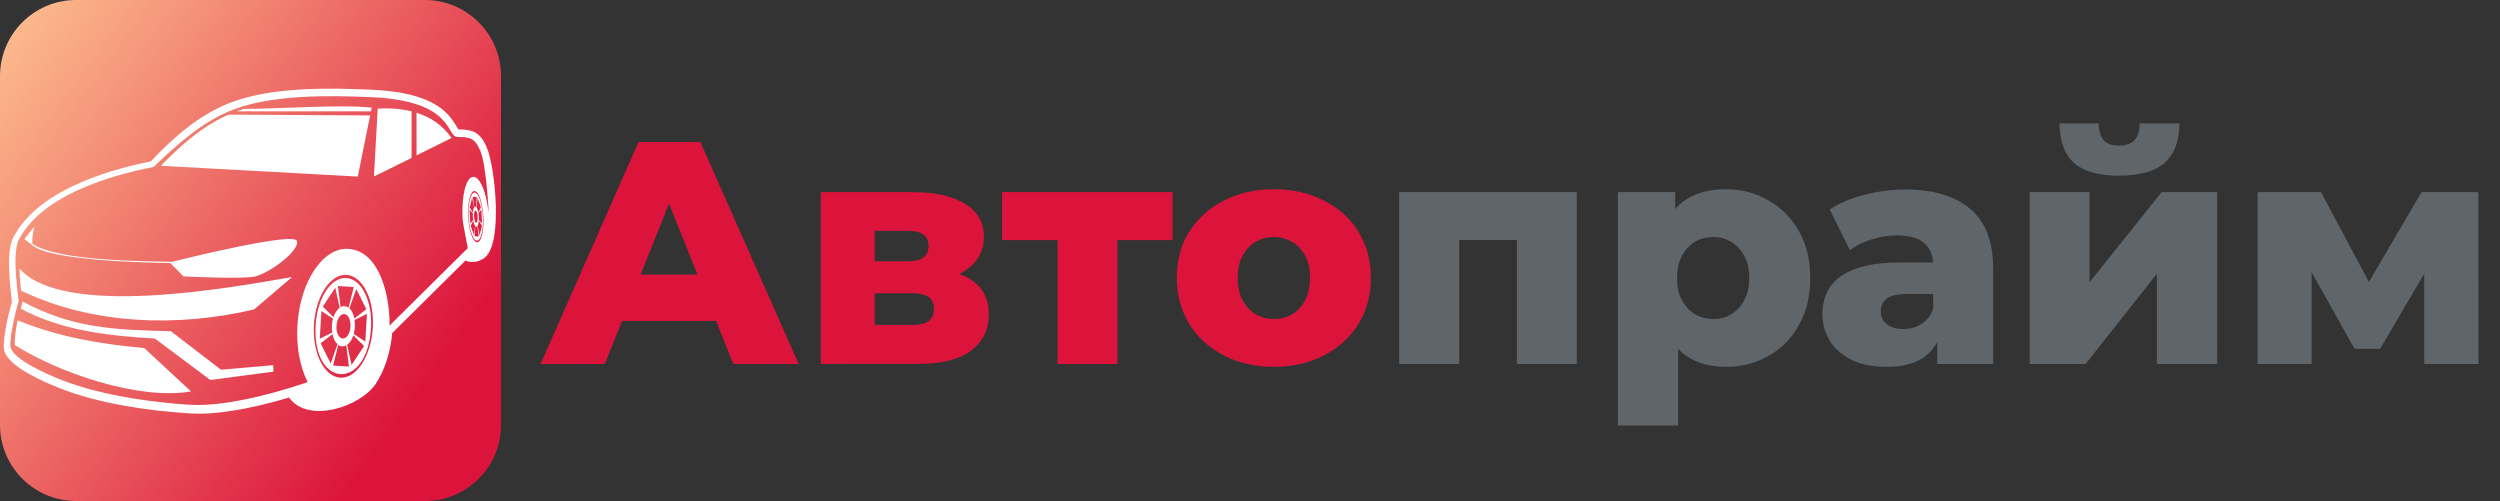 <?xml version="1.0" encoding="utf-8"?>
<!-- Generator: Adobe Illustrator 26.0.2, SVG Export Plug-In . SVG Version: 6.00 Build 0)  -->
<svg version="1.1" id="Слой_1" xmlns="http://www.w3.org/2000/svg" xmlns:xlink="http://www.w3.org/1999/xlink" x="0px" y="0px"
	 viewBox="0 0 1971 395" style="enable-background:new 0 0 1971 395;" xml:space="preserve">
<rect x="0" y="0" width="1971" height="395" fill="#333333" stroke="none"/>
<style type="text/css">
	.st0{fill:#DC143C;}
	.st1{fill:#60656A;}
	.st2{fill:url(#SVGID_1_);}
	.st3{fill-rule:evenodd;clip-rule:evenodd;fill:#FFFFFF;}
</style>
<path class="st0" d="M426.2,287l77.2-175h48.8l77.5,175h-51.5l-60.5-150.8h19.5L476.8,287H426.2z M468.5,253l12.8-36.5h85.5
	l12.8,36.5H468.5z M647.1,287V151.5h72.8c17.5,0,31.2,3.1,41,9.2c9.8,6,14.8,14.7,14.8,26c0,10.8-4.6,19.5-13.8,26
	c-9,6.3-21.2,9.5-36.5,9.5l4.2-10c16.5,0,28.9,3.1,37.2,9.2c8.5,6,12.8,14.8,12.8,26.5c0,12-4.7,21.5-14,28.5
	c-9.2,7-23.2,10.5-42.2,10.5H647.1z M689.6,256.2h29.5c5.8,0,10.2-1,13-3c2.8-2.2,4.2-5.3,4.2-9.5c0-4.3-1.4-7.5-4.2-9.5
	c-2.7-2-6.8-3-12.5-3h-30V256.2z M689.6,206h26c5.7,0,9.8-1,12.5-3c2.7-2.2,4-5.2,4-9.2s-1.3-6.9-4-8.8c-2.7-2-6.8-3-12.5-3h-26V206
	z M833.8,287V178.8l10.2,10.5h-54v-37.8h134.5v37.8h-54l10.5-10.5V287H833.8z M1004.3,289.2c-14.8,0-28-3-39.5-9
	s-20.6-14.2-27.2-24.8c-6.5-10.7-9.8-22.8-9.8-36.5s3.2-25.8,9.8-36.2c6.7-10.5,15.8-18.7,27.2-24.5c11.5-6,24.7-9,39.5-9
	c14.8,0,28,3,39.5,9c11.7,5.8,20.8,14,27.2,24.5s9.8,22.6,9.8,36.2s-3.2,25.8-9.8,36.5c-6.5,10.5-15.6,18.8-27.2,24.8
	C1032.3,286.2,1019.2,289.2,1004.3,289.2z M1004.3,251.5c5.5,0,10.3-1.2,14.5-3.8c4.3-2.5,7.7-6.2,10.2-11c2.5-5,3.8-10.9,3.8-17.8
	s-1.2-12.6-3.8-17.2c-2.5-4.8-5.9-8.5-10.2-11c-4.2-2.5-9-3.8-14.5-3.8c-5.3,0-10.2,1.2-14.5,3.8c-4.2,2.5-7.6,6.2-10.2,11
	c-2.5,4.7-3.8,10.4-3.8,17.2s1.2,12.8,3.8,17.8c2.7,4.8,6.1,8.5,10.2,11C994.2,250.2,999,251.5,1004.3,251.5z"/>
<path class="st1" d="M1103.1,287V151.5h140V287h-47.2V179l10.5,10.2h-66.2l10.2-10.2v108H1103.1z M1360.7,289.2
	c-11.5,0-21.3-2.5-29.5-7.5c-8.2-5.2-14.4-12.8-18.8-23c-4.2-10.3-6.2-23.5-6.2-39.5c0-16.2,2-29.3,6-39.5c4-10.3,10-18,18-23
	c8.2-5,18.3-7.5,30.5-7.5c12.3,0,23.5,2.9,33.5,8.8c10.2,5.7,18.2,13.8,24,24.2c6,10.3,9,22.7,9,37s-3,26.8-9,37.2
	c-5.8,10.5-13.8,18.6-24,24.2C1384.2,286.4,1373.1,289.2,1360.7,289.2z M1275.5,335.5v-184h45.2v23l-0.2,44.8l2.5,45v71.2H1275.5z
	 M1350.7,251.5c5.3,0,10.1-1.2,14.2-3.8c4.3-2.5,7.8-6.2,10.2-11c2.7-4.8,4-10.7,4-17.5s-1.3-12.7-4-17.5c-2.5-4.8-5.9-8.5-10.2-11
	c-4.2-2.5-8.9-3.8-14.2-3.8c-5.3,0-10.2,1.2-14.5,3.8c-4.2,2.5-7.6,6.2-10.2,11c-2.5,4.8-3.8,10.7-3.8,17.5s1.2,12.7,3.8,17.5
	c2.7,4.8,6.1,8.5,10.2,11C1340.6,250.2,1345.4,251.5,1350.7,251.5z M1527.3,287v-25.2l-3.2-6.2V209c0-7.5-2.3-13.2-7-17.2
	c-4.5-4.2-11.8-6.2-21.8-6.2c-6.5,0-13.1,1.1-19.8,3.2c-6.7,2-12.3,4.8-17,8.5l-16-32.2c7.7-5,16.8-8.8,27.5-11.5
	c10.8-2.8,21.6-4.2,32.2-4.2c22,0,39,5.1,51,15.2c12.2,10,18.2,25.8,18.2,47.2V287H1527.3z M1487.3,289.2c-10.8,0-20-1.8-27.5-5.5
	s-13.2-8.7-17.2-15c-3.8-6.3-5.8-13.4-5.8-21.2c0-8.3,2.1-15.5,6.2-21.5c4.3-6.2,10.9-10.8,19.8-14c8.8-3.3,20.2-5,34.2-5h32v24.8
	h-25.5c-7.7,0-13.1,1.2-16.2,3.8c-3,2.5-4.5,5.8-4.5,10s1.6,7.5,4.8,10c3.2,2.5,7.5,3.8,13,3.8c5.2,0,9.8-1.2,14-3.8
	c4.3-2.7,7.5-6.7,9.5-12l6.5,17.5c-2.5,9.3-7.4,16.4-14.8,21.2C1508.7,286.9,1499.2,289.2,1487.3,289.2z M1600.2,287V151.5h47.2v71
	l56.8-71h43.8V287h-47.5v-71.2l-56.2,71.2H1600.2z M1670.7,138.5c-16,0-27.8-3.3-35.5-10c-7.5-6.8-11.3-17.2-11.5-31.2h30.8
	c0.2,5.5,1.4,9.8,3.8,13c2.5,3,6.6,4.5,12.2,4.5c5.7,0,9.8-1.5,12.5-4.5c2.7-3.2,4-7.5,4-13h31.2c0,14-3.9,24.4-11.8,31.2
	C1698.8,135.2,1686.8,138.5,1670.7,138.5z M1779.9,287V151.5h50l47.2,88.5h-19.8l51.8-88.5h44.8l0.2,135.5h-42.8v-88.5l7.2,5
	l-42,71.5h-20.2l-42-75l8.2-2.2V287H1779.9z"/>
<linearGradient id="SVGID_1_" gradientUnits="userSpaceOnUse" x1="-45.813" y1="20.476" x2="361.258" y2="316.643">
	<stop  offset="0" style="stop-color:#FFCA94"/>
	<stop  offset="0.316" style="stop-color:#F49078"/>
	<stop  offset="0.942" style="stop-color:#DC143C"/>
</linearGradient>
<path class="st2" d="M60,0h275c33.1,0,60,26.9,60,60v275c0,33.1-26.9,60-60,60H60c-33.1,0-60-26.9-60-60V60C0,26.9,26.9,0,60,0z"/>
<path class="st3" d="M380.6,204.2c-4.3,2.6-9.2,3.2-13.6,1.2l-57.8,57.2c-1.2,13.8-5.3,28.4-12.9,39.9c-12,18.2-53.5,31.9-68.4,10.9
	c-25.3,7.6-55.6,14.1-78.8,12.5C116,323.7,78,318.3,47,306c-12.1-4.8-39.5-16.3-43.5-29.1c-2.2-7,3.2-29.8,5.9-38.8
	c-0.8-6.6-1.5-13.3-1.9-20c-0.6-8.5-1.1-22.9,2.8-30.5c18.6-36.3,70.9-52.7,108.6-60.4c18-19,37.9-36.6,62.6-46.2
	c32.3-12.5,76.7-11.8,111-10.3c18.1,0.8,41.2,3.7,56,15.3c4,3.2,7.1,6.7,9.8,11c0.6,0.9,2.2,3.8,3.1,5c12.1,0.1,17.6,2.7,22.6,14.8
	C390.1,131.2,397.5,195.3,380.6,204.2z M150.6,308.6l-36.9-34.2c-35.1-3.2-66.9-8.6-99.8-21.8c-1.4,6.2-2.2,13-2.3,19.4
	C46.4,294,109.3,315.7,150.6,308.6z M374.1,151.8c3.1,0,6.1,8.4,6.6,18.9c0.6,10.5-1.5,19-4.6,19c-3.1,0-6.1-8.4-6.6-18.9
	C368.9,160.4,371,151.9,374.1,151.8z M378.6,156.5c-1.3-3.6-2.9-5.9-4.6-5.9c-1.7,0-3,2.3-3.9,5.9c-0.9,3.7-1.3,8.7-1,14.3
	c0.3,5.6,1.2,10.6,2.5,14.3c1.3,3.6,2.9,5.9,4.6,5.9c1.7,0,3-2.3,3.9-5.9c0.9-3.7,1.3-8.7,1-14.3
	C380.8,165.2,379.9,160.1,378.6,156.5z M373.1,173.5l-2.3,2.7l-0.6-10.9l2.6,2.7C372.7,169.8,372.8,171.8,373.1,173.5z M374.5,178
	l-0.7,7.7l-2.7-7.7l2.1-3.9C373.5,175.8,374,177.2,374.5,178z M372.8,167.5l-2.5-3.9l1.9-7.7l1.6,7.7
	C373.3,164.4,373,165.8,372.8,167.5z M376.3,178.2l1.2,8.2l-1.6,0l-1.6,0l0.4-8.2C375.2,178.9,375.9,178.7,376.3,178.2z
	 M375.5,163.4l0.4-8.2l-3.2,0l1.2,8.2C374.3,162.7,375.1,162.8,375.5,163.4z M377.5,173.5l2.6,2.7l-0.6-10.9l-2.3,2.7
	C377.5,169.8,377.6,171.7,377.5,173.5z M377.1,167.5l2.1-3.9l-2.7-7.7l-0.7,7.7C376.3,164.4,376.7,165.8,377.1,167.5z M376.5,177.9
	l1.6,7.7l1.9-7.7l-2.5-3.9C377.3,175.8,377,177.2,376.5,177.9z M374.9,166c0.8,0,1.5,2.1,1.7,4.8c0.1,2.7-0.4,4.8-1.2,4.8
	c-0.8,0-1.5-2.1-1.7-4.8C373.5,168.1,374.1,166,374.9,166z M273.1,219.2c12,0.8,20.7,18.4,19.4,39.5c-3.1,50.2-46.7,47.4-43.6-2.8
	C250.3,234.8,261.1,218.4,273.1,219.2z M288.9,229.6c-3.7-7.6-9.3-12.5-15.7-12.9c-6.4-0.4-12.5,3.8-17.1,10.8
	c-4.6,7.1-7.9,17-8.6,28.2c-0.7,11.2,1.3,21.5,5,29.1c8.1,16.4,22.8,17.4,32.8,2.1c4.6-7.1,7.9-17,8.6-28.2
	C294.6,247.5,292.7,237.2,288.9,229.6z M261.9,262.2l-9.8,4.8l1.3-21.8l9.1,6C261.6,254.7,261.4,258.6,261.9,262.2z M266.1,271.4
	l-5.4,15.2l-7.9-16l9.4-7.2C262.8,266.8,264.2,269.7,266.1,271.4z M262.9,250.1l-8.4-8.4l9.8-14.9l3.5,15.8
	C265.8,244.1,264,246.7,262.9,250.1z M273,272.3l2.1,16.7l-6.3-0.4l-6.2-0.4l4.1-16.3C268.3,273.5,271.2,273.3,273,272.3z
	 M274.8,242.6l4.1-16.3l-12.5-0.8l2.1,16.7C270.3,240.8,273.2,241.4,274.8,242.6z M278.9,263.3l9.1,6l1.3-21.8l-9.8,4.8
	C280.1,255.9,279.9,259.8,278.9,263.3z M279.4,251.1l9.4-7.3l-7.9-16l-5.4,15.2C277.3,244.8,278.7,247.7,279.4,251.1z M273.7,271.9
	l3.5,15.8l9.8-14.9l-8.4-8.4C277.5,267.8,275.7,270.4,273.7,271.9z M271.4,247.6c3.1,0.2,5.3,4.7,4.9,10c-0.3,5.4-3.1,9.5-6.1,9.3
	c-3.1-0.2-5.3-4.7-4.9-10C265.6,251.6,268.3,247.4,271.4,247.6z M328.4,88.9v33.6c14.3-7.1,27.6-13.7,27.6-13.7
	C349,98.6,339.3,92.3,328.4,88.9z M324.5,124.5V87.8c-8.5-2.1-17.7-2.7-26.7-2.2l-3,53.5C295,139.1,309.6,131.9,324.5,124.5z
	 M183.7,86.5c31.3-12.1,76.7-11.3,108.7-9.9c66.4,2.8,59,31.4,68.4,31.4c9.4,0,13.6,0.6,18,11.2c4.7,11.2,6.5,48.7,6.5,48.7
	c0-0.1-0.8-4.9-0.8-5.3c-0.8-5.2-2-9.9-3.4-13.6c-2.2-6-5-9.6-7.9-9.6c-2.9,0-5.2,3.7-6.8,9.7c-1.5,6-2.2,14.3-1.7,23.4
	c0.2,3.7,4.1,22.8,4.1,23.1l-61.7,61.1c0.5-20.4-6.6-58.8-32.5-60.5c-10-0.6-19.5,5.8-26.7,16.6c-7.3,10.8-12.3,26.1-13.4,43.3
	c-1.1,17.2,2,32.9,7.8,44.6l0,0l0,0l0,0l0.2,0.3l0,0l0,0l0,0l0,0l0,0l0,0l0,0l0,0l0,0l0,0l0,0l0,0l0,0l0,0.1l0,0l0,0l0,0l0,0l0,0
	l0,0l0,0l0,0l0,0l0.1,0.1l0,0l0,0l0,0l0,0l0,0l0,0l0,0l0,0l0,0l0,0l0,0l0,0l0,0l0,0l0,0l0,0l0,0l0,0l0,0l0,0l0,0l0,0
	c-8.8,3.1-59.2,20.2-93.7,17.9c-20.9-1.4-65.7-5.8-100.5-19.6c-15.6-6.2-37.3-16.5-40-25.4c-1.5-4.8,3.4-27.5,6.3-36.5
	c-0.9-7-1.6-13.8-2.1-20.9c-0.5-7.5-1-21.3,2.1-27.4c17.9-35,71-50.7,106.4-57.7C139.7,113.8,159.3,96,183.7,86.5z M186.6,87.8
	l105.9,0l0.6-2.9c-23.1-2.8-75.2,1-101.1,1C190.1,86.5,188.3,87.2,186.6,87.8z M291.8,91l-111.6-0.6c-20.6,9-37.8,24.2-53.3,40.3
	l155.2,8.5L291.8,91z M27.1,178.7c-2.7,3.2-5.4,6.4-7.8,9.8l5.3,4.1c13,13.4,94,14.4,109.7,14.8c1.9,2.1,10.4,10.5,10.4,10.5
	s44.7,2.3,55.7,0.2c11-2.1,36-20.1,33.7-28.1c-2.2-7.3-85.6,13.2-98.5,16.4c-22.9-0.5-89.1-0.5-110.1-14.1c-0.1-1.6,0-3.8,0.2-6.6
	C26,183.7,26.5,181.2,27.1,178.7z M17.5,237.6c0.3,2.2-0.6,3.5-1.2,5.7c32.3,17.4,69.6,21.5,105.8,23.6l43.8,32.7l49.7-6.6l-0.2-5.1
	l-41.1,3.6l-39.6-30.4C90.5,260.1,57.3,258.9,17.5,237.6z M15.3,211.7c0.1,1.9,0.2,3.9,0.3,6c0.3,3.9,0.6,8,1,11.4
	c55.9,27,124,29.1,183.8,14.8l29.9-25.5C182.2,226.7,50.3,251.2,15.3,211.7z"/>
</svg>
